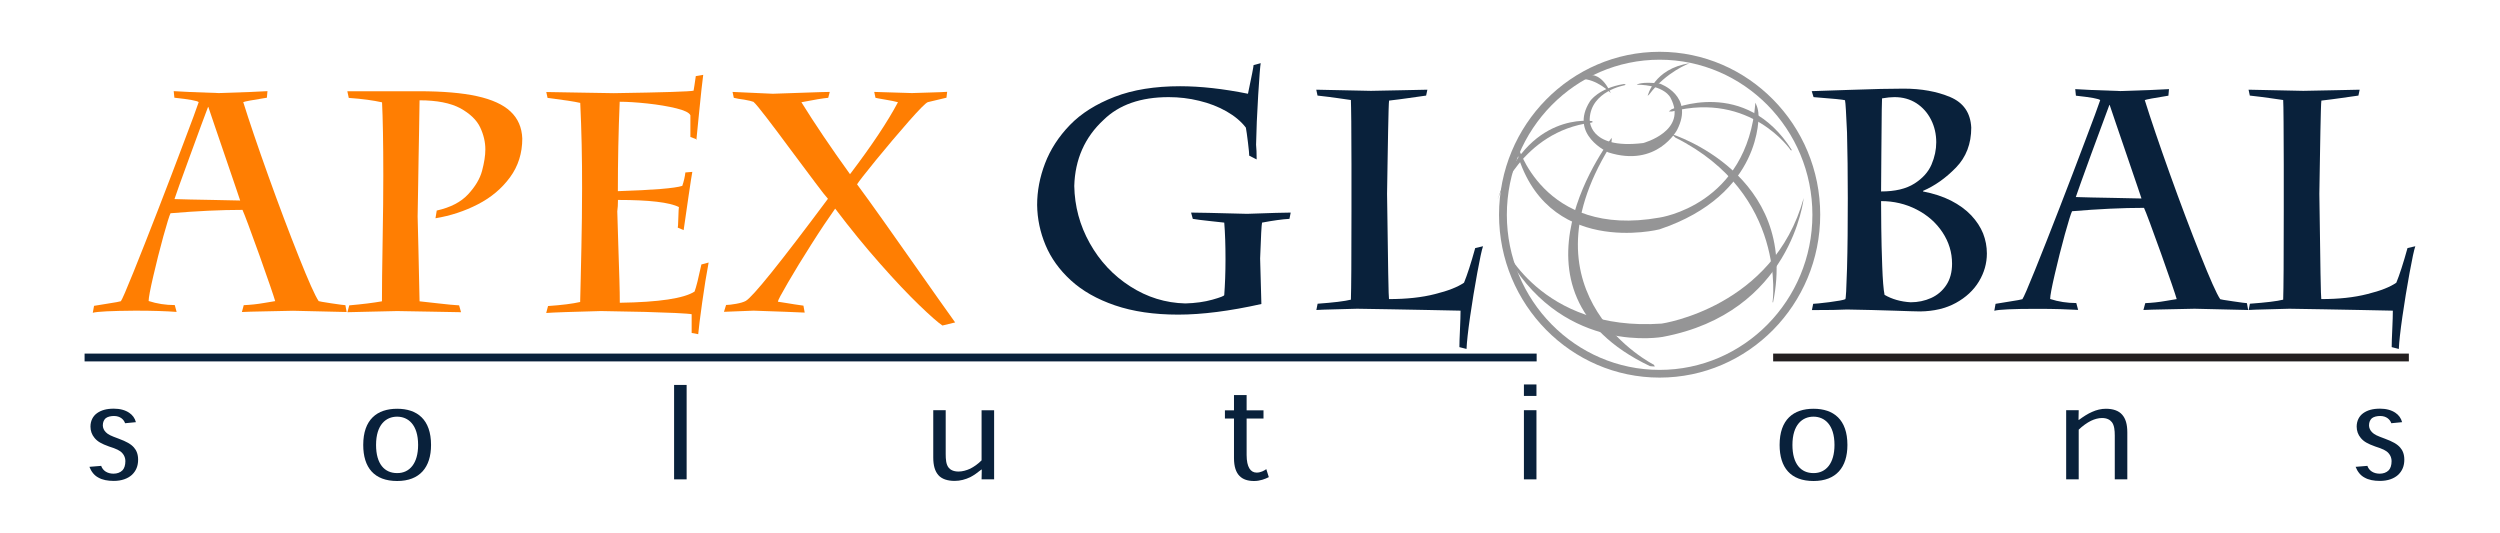 <?xml version="1.0" encoding="utf-8"?>
<!-- Generator: Adobe Illustrator 18.1.0, SVG Export Plug-In . SVG Version: 6.00 Build 0)  -->
<svg version="1.1" id="Layer_1" xmlns="http://www.w3.org/2000/svg" xmlns:xlink="http://www.w3.org/1999/xlink" x="0px" y="0px"
	 viewBox="0 0 2592 552.4" style="enable-background:new 0 0 2592 552.4;" xml:space="preserve">
<style type="text/css">
	.st0{fill:#FF7E02;}
	.st1{fill:#09213B;}
	.st2{fill:#959596;}
	.st3{fill:#231F20;}
</style>
<path class="st0" d="M96.2,324.3l1.3-7.2c0.5-0.1,5-0.8,13.5-2.2c8.5-1.3,13.3-2.2,14.3-2.6c1.3-1.7,5.7-11.8,13.1-30.2
	c7.4-18.4,15.9-39.8,25.4-64.4c9.5-24.5,18.4-47.7,26.6-69.6c8.3-21.8,13.5-35.9,15.6-42.2c-1.3-1.4-9.6-2.9-25.2-4.6l-0.7-6.8
	c6.4,0.5,22,1.2,46.8,2c27.1-0.9,43.9-1.5,50.4-2l-0.6,6.8c-15,2.4-23.2,3.9-24.5,4.6c6.2,19.8,14.8,45.2,25.9,76.2
	c11.1,31,21.7,59,31.7,84.1c10,25.1,16.8,40.4,20.6,46c0.2,0.2,4.6,1,13.2,2.3c8.6,1.3,13.4,1.9,14.5,1.9l1.3,7.1
	c0.1,0-18.4-0.4-55.6-1.3c-5.9,0.2-15.3,0.4-28.2,0.6c-12.8,0.2-21.1,0.5-24.8,0.7l1.9-7.1c6.8-0.3,13.9-1,21.2-2.3
	c7.4-1.3,11.2-1.9,11.4-1.9c-1.3-4.7-6.7-20.5-16.2-47.2c-9.6-26.8-15.5-42.5-17.7-47.4c-22.5,0-47.4,1.2-74.6,3.5
	c-1.2,2.4-3.7,10.4-7.5,24.1c-3.8,13.7-7.2,27.5-10.4,41.2c-3.2,13.8-4.8,22.3-4.8,25.7c8.6,2.8,17.7,4.2,27.1,4.2l1.9,7.1
	c-10.3-0.8-24.6-1.3-42.9-1.3C115.4,322.3,100.7,323,96.2,324.3z M180.9,206.4c8.5,0.3,21.8,0.6,39.8,0.9c18,0.4,27.5,0.6,28.3,0.6
	c0-0.2-1.4-4.3-4.1-12.2c-2.7-7.9-6.6-19.2-11.5-33.7c-5-14.5-8.6-25.1-10.9-31.9c-2.3-6.7-4.5-13.1-6.5-19.2h-0.3
	c-3.1,8-9.3,24.9-18.7,50.6C187.5,187.4,182.2,202.3,180.9,206.4z"/>
<path class="st0" d="M360.1,94.6h74.3c24.6,0,44.6,1.7,60.1,5.1c15.5,3.4,27.2,8.7,34.8,15.9c7.7,7.2,11.8,16.6,12.2,28.1
	c0,15.1-4.2,28.5-12.7,40.1c-8.5,11.6-19.6,21-33.3,28c-13.7,7.1-28.4,11.9-44,14.5l1.3-8c14.3-3.2,25.1-8.8,32.5-16.8
	c7.4-8,12.3-16.1,14.5-24.4c2.2-8.3,3.4-15.6,3.4-22.2c0-7.7-1.8-15.3-5.4-22.9c-3.6-7.6-10.5-14.2-20.6-19.8
	C467,106.8,453,104,435,104c-0.2,9.8-0.3,20.5-0.5,32.1c-0.2,11.6-0.3,20.7-0.5,27.4c-0.1,6.7-0.3,15.1-0.4,25.3
	c-0.2,10.2-0.3,22.1-0.6,35.7c0.1,4.8,0.4,15.8,0.8,32.8c0.4,17,0.8,35.4,1.2,55.1c4,0.4,10.6,1.2,19.8,2.2c9.2,1.1,16.3,1.7,21.2,2
	l2,7.1c-6.5-0.2-17.2-0.4-32.3-0.6c-15.1-0.2-26.4-0.4-33.9-0.6c-5.8,0.2-14.6,0.4-26.3,0.6c-11.7,0.2-20.2,0.4-25.3,0.6l1.9-7.1
	c13.6-1.2,24.9-2.6,33.9-4.2c0-13.9,0.2-34.8,0.7-62.5c0.5-27.7,0.7-50.5,0.7-68.3c0-34-0.5-59.2-1.3-75.5c-8.9-2-20.4-3.6-34.5-4.6
	L360.1,94.6z"/>
<path class="st0" d="M601.6,106.7c-5.9-1.4-17.2-3.1-33.9-5.2l-1.3-6.1c6.5,0.2,17.9,0.4,34.1,0.6c16.2,0.2,28.2,0.4,35.9,0.6
	c52-0.8,79.6-1.7,82.7-2.6c0.1-0.2,0.4-2,0.9-5.5c0.5-3.5,0.9-6.7,1.4-9.6l7.7-1.3c-1,7.6-2.5,20.7-4.3,39.4
	c-1.8,18.7-2.7,28.1-2.8,28.2c0.2-0.2,0.4-0.4,0.6-0.6l-6.8-2.6v-22.5c-1.2-2.7-6.1-5.1-14.7-7.2c-8.7-2.1-18.7-3.8-29.9-5
	c-11.3-1.2-20.8-1.8-28.7-1.8c-1.3,31-1.9,61.9-1.9,92.7c36.9-1.2,59.2-3,66.8-5.5c1.6-4.7,2.7-9.4,3.2-13.9l7.2-0.6
	c-0.5,2.4-1.8,10.7-3.9,25.1c-2.1,14.4-3.8,26.1-5.1,35.3l-6.1-2.6c0.2,0,0.4-3.4,0.6-10.2c0.2-6.8,0.4-10.5,0.6-11.1
	c-9.6-4.9-30.7-7.4-63.2-7.4c0,4.5-0.2,8.5-0.7,11.9c0.3,10.6,0.7,22.7,1.1,36.5c0.5,13.7,0.8,25.3,1.1,34.7
	c0.3,9.4,0.4,17.2,0.4,23.5c40.6-0.6,66.5-4.5,77.5-11.6c1.7-4.4,4-13.7,7.1-28.1l7.5-2c-2.3,12-4.5,25.9-6.7,41.5
	c-2.2,15.6-3.5,26.5-4.1,32.8l-6.8-1.3v-19.4c-1.6-0.4-7.2-0.8-16.9-1.3c-9.6-0.4-20-0.8-31.1-1.1c-11.1-0.3-26.5-0.6-46-0.9
	c-30.2,0.8-49.1,1.4-56.8,2l1.9-7.2c14.5-1,25.5-2.4,33.3-4.2c0.1-5.6,0.3-13.9,0.6-24.8c0.3-10.9,0.5-21.7,0.7-32.2
	c0.2-10.5,0.4-20.4,0.5-29.7c0.1-9.3,0.2-19.6,0.2-30.9C603.6,163.8,602.9,134.3,601.6,106.7z"/>
<path class="st0" d="M760.8,101.4l-1.3-6.1c6.3,0.3,20.2,0.9,41.7,1.9c7.3-0.2,18-0.6,32.2-1.1c14.1-0.5,23.1-0.8,26.9-0.8l-1.6,6.1
	c-5.4,0.5-14.6,2-27.8,4.6c13.7,22.1,30.5,47,50.4,74.6c22.4-29.5,39-54.4,49.7-74.6c-2.8-0.8-7.1-1.7-13.1-2.7
	c-5.9-1-9.3-1.6-10.2-1.9l-1.3-6.1c4.4,0.2,10.9,0.4,19.6,0.6c8.7,0.2,15.2,0.4,19.5,0.6c4.2-0.2,10.5-0.3,19.2-0.6
	c8.6-0.2,14.4-0.5,17.3-0.7l-0.7,6.1c-6.8,1.7-13.3,3.2-19.3,4.6c-2,0.6-8.6,7.2-19.8,19.9c-11.2,12.7-22.5,26.2-34.1,40.3
	c-11.5,14.1-18,22.5-19.5,25c7.4,10,16.5,22.6,27.2,37.7c10.7,15.1,20.6,29.1,29.7,42.1c9.1,13,18.2,25.9,27.3,38.8
	c9.1,12.9,14.9,21.1,17.5,24.6l-13.2,3.2c-4.6-3.1-12.6-10.1-24.1-21.2c-11.5-11.1-25-25.3-40.5-42.9c-15.5-17.5-31-36.5-46.6-57.1
	c-7,9.9-15.3,22.2-24.6,36.9c-9.4,14.7-17.5,28-24.4,39.9c-6.9,11.8-10.4,18.4-10.4,19.7c1.6,0.2,4.8,0.7,9.5,1.5
	c4.7,0.8,10.4,1.7,17,2.6l1.3,7.2c-9.6-0.5-27.3-1.1-53-2c-3.4,0.2-8.5,0.4-15.4,0.6c-6.9,0.2-12,0.4-15.3,0.6l2.2-7.1
	c2.5,0,5.9-0.4,10.4-1.2c4.5-0.8,7.8-1.8,10-3c7.4-4.3,35.8-39.6,85.2-105.9c-1.9-2-6.4-7.7-13.4-17.1c-7-9.3-15.4-20.6-25.2-33.7
	c-9.7-13.2-18.1-24.3-25-33.3c-6.9-9-11.4-14.5-13.6-16.4c-1.8-0.7-5-1.5-9.7-2.3C767.2,102.8,763.5,102.1,760.8,101.4z"/>
<path class="st1" d="M1234.9,220.4c5.4,0,24.7,0.4,58.1,1.3c24.7-0.9,39.8-1.3,45.2-1.3l-1.3,6.5c-7.2,0.4-16.7,1.7-28.4,3.9
	c-0.5,1.7-1.2,14.1-2,37.2c0.8,29.4,1.3,45.1,1.3,47.2c-32.7,7.3-61.5,11-86.2,11c-25.1,0-46.9-3.2-65.6-9.6s-33.9-15.1-45.8-26
	c-11.9-10.9-20.6-23.1-26.2-36.5c-5.6-13.4-8.5-27.2-8.7-41.6c0-14.3,2.7-28.7,8.2-43.1c5.5-14.4,14.1-27.7,25.8-39.8
	c11.7-12.1,27.2-21.8,46.3-29.2c19.2-7.4,41.8-11,67.9-11c21.1,0,44.6,2.6,70.4,7.8c3.9-18.4,5.8-28.3,5.8-29.7l7.4-2
	c-0.5,2.5-1.4,13.5-2.6,33c-1.2,19.5-1.9,36.7-2.2,51.6c0.4,3.7,0.6,8.8,0.6,15.2l-7.7-3.9c0-1.8-0.4-6.3-1.3-13.6
	c-0.9-7.3-1.6-12.5-2.2-15.5c-4.9-6.4-11.6-12-20-16.8c-8.4-4.8-17.9-8.5-28.3-11c-10.5-2.6-21.1-3.8-31.7-3.8
	c-29,0-51.5,7.9-67.5,23.6c-19.5,18-29.6,40.9-30.4,68.5c0.4,21,5.7,40.9,16.1,59.4c10.4,18.6,24.4,33.5,41.9,44.7
	c17.6,11.3,36.6,17.2,57.2,17.7c10.5-0.3,19.8-1.6,28-3.9c8.2-2.3,12.3-3.9,12.3-4.8c0.8-10.8,1.3-23.2,1.3-37.2
	c0-14.4-0.4-27-1.3-37.9c-1.2-0.2-6.1-0.7-14.7-1.6c-8.6-0.9-14.6-1.7-17.9-2.3L1234.9,220.4z"/>
<path class="st1" d="M1517.9,293.1c3.3-8,7.2-20,11.6-35.9l8.1-1.9c-1.3,3.7-3.3,13-6,27.8c-2.7,14.8-5.2,29.9-7.4,45.2
	c-2.2,15.3-3.4,26.5-3.7,33.5l-7.4-1.9c0-3.7,0.2-9.8,0.6-18.2c0.4-8.5,0.6-15,0.6-19.6c-9-0.2-20.2-0.4-33.7-0.7
	c-13.5-0.2-25.8-0.5-37.1-0.7c-11.3-0.2-23.4-0.4-36.4-0.6c-4.6,0.2-12,0.4-22.2,0.6s-16.9,0.5-20.1,0.7l1.3-6.5
	c16.6-1.2,28.1-2.6,34.5-4.2c0.4-11.4,0.6-42,0.6-91.7c0-15.3,0-31.5,0-48.7c0-17.2-0.1-31.9-0.2-44c-0.1-12.1-0.3-19.7-0.4-22.6
	c-6.2-0.9-10.8-1.5-13.9-2c-3.1-0.4-6-0.8-8.8-1.2c-2.7-0.4-6.7-0.8-11.9-1.4l-1.3-6.1c6.5,0.2,16.1,0.4,28.7,0.6
	c12.6,0.2,22,0.4,28,0.6c6.8-0.2,16.9-0.4,30.1-0.6c13.2-0.2,22.7-0.4,28.4-0.6l-1.3,6.1c-6.2,0.8-12.3,1.7-18.3,2.6
	s-12.8,1.7-20.1,2.6c-0.2,1.1-0.3,4.3-0.5,9.9c-0.2,5.5-0.3,12.6-0.5,21.3c-0.2,8.6-0.3,20.1-0.6,34.5c-0.2,14.3-0.4,24.7-0.5,31
	c0.9,72.8,1.6,109.1,2,109.1c18.2,0,34.1-1.7,47.7-5.2C1501.6,301.5,1511.5,297.5,1517.9,293.1z"/>
<path class="st1" d="M1912.9,103.9c-1.8-0.6-12.7-1.7-32.6-3.2l-1.9-6.2c0.9,0,13.8-0.4,38.7-1.3c24.8-0.9,43.7-1.3,56.6-1.3
	c18.3,0,34.4,2.9,48.2,8.7c13.8,5.8,21.1,16.3,21.9,31.7c0,16.8-5.3,30.6-15.9,41.5c-10.6,10.9-22,18.9-34.1,24.1v0.6
	c10.9,2.1,20.5,5.2,29,9.5c8.4,4.3,15.4,9.4,21,15.3c5.5,5.9,9.6,12.1,12.3,18.8c2.6,6.7,3.9,13.6,3.9,20.7c0,10.3-2.8,20-8.3,29.1
	c-5.5,9.1-13.5,16.5-23.9,22.2c-10.4,5.7-22.7,8.6-36.9,8.8c-3.6,0-12.6-0.3-27.2-0.8c-14.6-0.5-30.8-0.9-48.7-1.2
	c-7.1,0.4-19.2,0.6-36.4,0.6l1.3-6.5c2,0,7.6-0.6,16.7-1.7c9.1-1.2,14.7-2.2,16.6-3.1c0.6,0,1.2-10.6,1.8-31.8
	c0.6-21.2,0.8-45.5,0.8-72.9c0-25.5-0.3-48.2-0.8-68.1C1914.1,117.7,1913.5,106.4,1912.9,103.9z M1950.3,198.5
	c14.5,0,26-2.7,34.6-8.2c8.5-5.4,14.4-12,17.7-19.7c3.3-7.7,4.9-15.4,4.9-23.1c0-8.5-1.8-16.3-5.4-23.4c-3.6-7.1-8.6-12.8-15.2-17.1
	c-6.6-4.2-14.1-6.3-22.7-6.3c-3.5,0-7.8,0.4-12.9,1.3c-0.1,0.7-0.2,4.6-0.3,11.9c-0.1,7.2-0.2,21.9-0.4,44
	C1950.5,179.9,1950.4,193.5,1950.3,198.5z M1953.9,305.7c7.7,4.5,16.8,7.1,27.1,7.7c7.6,0,14.6-1.5,21.1-4.4
	c6.5-2.9,11.8-7.4,15.8-13.4c4-6,6-13.5,6-22.2c0-11.7-3.3-22.5-9.9-32.5s-15.6-17.9-26.9-23.7c-11.3-5.8-23.6-8.7-36.8-8.7
	c0,5.7,0.1,14.9,0.2,27.4c0.1,12.5,0.5,25.9,1,40.2C1952,290.3,1952.8,300.2,1953.9,305.7z"/>
<path class="st1" d="M2111.9,320.2c-25.1,0-39.8,0.7-44.2,2l1.3-7.2c0.5-0.1,5-0.8,13.5-2.2c8.5-1.3,13.3-2.2,14.3-2.6
	c1.3-1.7,5.7-11.8,13.1-30.2c7.4-18.4,15.9-39.8,25.4-64.4c9.5-24.5,18.4-47.7,26.6-69.6c8.3-21.8,13.5-35.9,15.6-42.2
	c-1.3-1.4-9.6-2.9-25.2-4.6l-0.7-6.8c6.4,0.5,22,1.2,46.8,2c27.1-0.9,43.9-1.5,50.4-2l-0.6,6.8c-15,2.4-23.2,3.9-24.5,4.6
	c6.2,19.8,14.8,45.2,25.9,76.2c11.1,31,21.7,59,31.7,84.1c10,25.1,16.8,40.4,20.6,46.1c0.2,0.2,4.6,1,13.2,2.2
	c8.6,1.3,13.4,1.9,14.5,1.9l1.3,7.1c0.1,0-18.4-0.4-55.6-1.3c-5.9,0.2-15.3,0.4-28.2,0.6c-12.8,0.2-21.1,0.5-24.8,0.7l1.9-7.1
	c6.8-0.3,13.9-1,21.2-2.3c7.4-1.3,11.2-1.9,11.4-1.9c-1.3-4.7-6.7-20.5-16.2-47.2c-9.6-26.8-15.5-42.6-17.7-47.4
	c-22.5,0-47.4,1.2-74.6,3.5c-1.2,2.4-3.7,10.4-7.5,24.1c-3.8,13.7-7.2,27.5-10.4,41.2c-3.2,13.8-4.8,22.3-4.8,25.7
	c8.6,2.8,17.7,4.2,27.1,4.2l1.9,7.1C2144.4,320.7,2130.1,320.2,2111.9,320.2L2111.9,320.2z M2152.2,204.3c8.5,0.3,21.8,0.6,39.8,0.9
	c18,0.4,27.5,0.6,28.3,0.6c0-0.2-1.4-4.3-4.1-12.2c-2.7-7.9-6.5-19.2-11.5-33.7c-5-14.5-8.6-25.1-10.9-31.9
	c-2.3-6.7-4.5-13.1-6.5-19.2h-0.3c-3,8-9.3,24.9-18.7,50.6C2158.9,185.3,2153.5,200.2,2152.2,204.3z"/>
<path class="st1" d="M2484.5,293.1c3.3-8,7.2-20,11.6-35.9l8.1-1.9c-1.3,3.7-3.3,13-6,27.8c-2.7,14.8-5.2,29.9-7.4,45.2
	c-2.2,15.3-3.4,26.5-3.7,33.5l-7.4-1.9c0-3.7,0.2-9.8,0.6-18.2c0.4-8.5,0.6-15,0.6-19.6c-9-0.2-20.2-0.4-33.7-0.7
	c-13.5-0.2-25.8-0.5-37.1-0.7c-11.3-0.2-23.4-0.4-36.4-0.6c-4.6,0.2-12,0.4-22.2,0.6s-16.9,0.5-20.1,0.7l1.3-6.5
	c16.6-1.2,28.1-2.6,34.5-4.2c0.4-11.4,0.6-42,0.6-91.7c0-15.3,0-31.5,0-48.7c0-17.2-0.1-31.9-0.2-44c-0.1-12.1-0.2-19.7-0.4-22.6
	c-6.2-0.9-10.8-1.5-13.9-2c-3.1-0.4-6-0.8-8.8-1.2c-2.7-0.4-6.7-0.8-11.9-1.4l-1.3-6.1c6.5,0.2,16.1,0.4,28.7,0.6
	c12.6,0.2,22,0.4,28,0.6c6.8-0.2,16.9-0.4,30.1-0.6c13.2-0.2,22.7-0.4,28.4-0.6l-1.3,6.1c-6.2,0.8-12.3,1.7-18.3,2.6
	s-12.8,1.7-20.1,2.6c-0.2,1.1-0.3,4.3-0.5,9.9c-0.2,5.5-0.3,12.6-0.5,21.3c-0.2,8.6-0.3,20.1-0.6,34.5c-0.2,14.3-0.4,24.7-0.5,31
	c0.9,72.8,1.6,109.1,2,109.1c18.2,0,34.1-1.7,47.7-5.2C2468.3,301.5,2478.2,297.5,2484.5,293.1z"/>
<path class="st1" d="M129.7,438.8c-1.3-3.8-5-7.5-11.5-7.5c-3.3,0-6.5,0.7-8.6,2.3c-1.8,1.6-3,4.1-3,7.4c0,2.6,1.2,5.3,3.2,7.2
	c2.4,2.4,5,3.6,13.2,6.6c8.1,3,12.8,5.6,15.9,9.2c2.6,2.9,4.3,7,4.3,12.6c0,6.5-2.1,11.6-6.4,15.7c-4.3,3.9-10.7,6.3-18.8,6.3
	c-6.3,0-11.8-1-16.1-3.5c-4.2-2.2-7.3-6.2-9.2-11.1l12.2-1c1.7,5,6.4,8.1,12.8,8.1c3.6,0,7-1.1,9.4-3.6c1.8-2,2.9-5.1,2.9-9.5
	c0-2.8-1-5.8-3.1-8.1c-2.4-2.8-6.3-4.6-13.9-7c-7.8-2.8-11.9-5.1-15-8.9c-2.8-3.3-4.2-7.4-4.2-11.7c0-6,2.6-11,6.9-14
	c4.3-3,9.7-4.6,17.3-4.6c6.5,0,11.9,1.5,16,4.3c3.4,2.3,5.8,5.5,6.9,9.7L129.7,438.8z"/>
<path class="st1" d="M446.9,461.4c0,23.1-11.7,37.3-35.1,37.3c-23.9,0-35.2-14-35.2-37.4c0-26.3,14.3-37.5,35.2-37.5
	c20.8,0,35.1,11.2,35.1,37.5V461.4z M411.9,490.5c12.9,0,21.6-10.2,21.6-29.2c0-21.1-10.4-29.3-21.8-29.3
	c-11.4,0-21.8,8.2-21.8,29.3c0,19.9,8.9,29.2,21.8,29.2H411.9z"/>
<path class="st1" d="M698.9,497v-97.9h13V497H698.9z"/>
<path class="st1" d="M980.5,425.4v45.3c0,5.7,0.4,10.8,3,14.1c1.8,2.3,5.1,4.1,10.3,4.1c3.8,0,8.1-1.1,12.2-3
	c3.7-1.9,8-4.8,11.7-8.6v-51.9h13V497h-13l0.2-10.1h-0.5c-3.8,3-7.3,5.7-11.4,7.8c-5,2.4-10.5,3.9-16.2,3.9c-7.3,0-13.4-1.9-17-6.1
	c-3.4-4-5.2-9.6-5.2-18.3v-48.9H980.5z"/>
<path class="st1" d="M1279.5,409.6h13v15.8h17.5v8.5h-17.5v37.8c0,12.7,4.1,18.3,10.4,18.3c4.3,0,7.9-2.1,10-3.6l2.6,8.3
	c-3.8,1.9-9,4-15.3,4c-12.4,0-20.8-6-20.8-23.7v-41.1h-9.4v-8.5h9.4V409.6z"/>
<path class="st1" d="M1580,410.5v-11.9h13v11.9H1580z M1593,497h-13v-71.7h13V497z"/>
<path class="st1" d="M1915.4,461.4c0,23.1-11.7,37.3-35.1,37.3c-23.9,0-35.2-14-35.2-37.4c0-26.3,14.3-37.5,35.2-37.5
	c20.8,0,35.1,11.2,35.1,37.5V461.4z M1880.4,490.5c12.9,0,21.6-10.2,21.6-29.2c0-21.1-10.4-29.3-21.8-29.3
	c-11.4,0-21.8,8.2-21.8,29.3c0,19.9,8.9,29.2,21.8,29.2H1880.4z"/>
<path class="st1" d="M2192.6,497v-45.3c0-5.6-0.5-10.7-3-14c-2-2.5-5.1-4.3-10.3-4.3c-3.7,0-7.6,1.1-11.4,2.9
	c-3.9,1.9-9.1,5.6-12.7,9.2V497h-13v-71.7h13l-0.2,10h0.5c4.5-3.3,9-6.3,13.7-8.3c4.4-2,9.3-3.2,14.2-3.2c7.4,0,13.3,2,16.9,6.2
	c3.5,4,5.3,9.7,5.3,18.4V497H2192.6z"/>
<path class="st1" d="M2479.3,438.8c-1.3-3.8-5-7.5-11.5-7.5c-3.3,0-6.5,0.7-8.6,2.3c-1.8,1.6-3,4.1-3,7.4c0,2.6,1.2,5.3,3.2,7.2
	c2.4,2.4,5,3.6,13.2,6.6c8.1,3,12.8,5.6,15.9,9.2c2.6,2.9,4.3,7,4.3,12.6c0,6.5-2.1,11.6-6.4,15.7c-4.3,3.9-10.7,6.3-18.8,6.3
	c-6.3,0-11.8-1-16.1-3.5c-4.2-2.2-7.3-6.2-9.2-11.1l12.2-1c1.7,5,6.4,8.1,12.8,8.1c3.6,0,7-1.1,9.4-3.6c1.8-2,2.9-5.1,2.9-9.5
	c0-2.8-1-5.8-3.1-8.1c-2.4-2.8-6.3-4.6-13.9-7c-7.8-2.8-11.9-5.1-15-8.9c-2.8-3.3-4.2-7.4-4.2-11.7c0-6,2.6-11,6.9-14
	c4.3-3,9.7-4.6,17.3-4.6c6.5,0,11.9,1.5,16,4.3c3.4,2.3,5.8,5.5,6.9,9.7L2479.3,438.8z"/>
<path class="st2" d="M1557.5,252.4c0,0,39.2,91.9,165.3,83.1c0,0,115.9-16.6,147.3-130.2c0,0-12.5,119.1-146.3,144
	c0,0-99.7,18.5-158.8-79.9L1557.5,252.4z"/>
<path class="st2" d="M1572.8,148.8c0,0,25.9,98.5,147.7,76.8c0,0,91.1-12.7,99.5-119.1c0,0,3.2,5.8,3.2,12.7
	c0,0,4.8,82.6-102.7,118.6c0,0-119.1,30.2-148.8-83.6L1572.8,148.8z"/>
<path class="st2" d="M1672.4,141c0,0-126.7,160,38.3,238.6c0,0,3.5,0.4,5,0.4l-0.9-1.8c0,0-141.1-71-45.8-226c0,0,2.7-5,1.9-9.3
	L1672.4,141z"/>
<path class="st2" d="M1733.4,139.1c0,0,132.2,41.3,104.9,174.5l-0.5-0.3c0,0,16-112.1-100.9-170.7L1733.4,139.1z"/>
<path class="st2" d="M1732.9,113.4c0,0,76.7-34.3,125,42.4h-1.2c0,0-41.6-61.1-123.2-40.2h-3.3"/>
<path class="st2" d="M1650.9,125.6c0,0-67.4-11-97.9,80.4l0,0.2c0,0,24.8-69.8,96.7-79l1.5-0.5"/>
<path class="st2" d="M1710,97.8c17.7-23.5,41.7-32.2,41.7-32.2c-37,5.6-43.4,33.8-43.4,33.8"/>
<path class="st2" d="M1669.8,96.2c0,0-14.6-14.7-30.5-14.3c0,0,4.2-4.7,10.7-4c0,0,10.1-1.1,18.8,16.1c0,0,0.4,0.8,1.2,2.2"/>
<path class="st2" d="M1684.4,88.4c0,0-34.9,6-36.2,34.8c0,0-2.5,32.2,55.5,25.1c0,0,46.6-12.5,28.3-46.9c0,0-5.7-13.3-35.1-13.6
	c0,0,4.7-3.6,24-1.1c0,0,36.2,12.5,17.9,48c0,0-20.8,39.4-71.3,23.3c0,0-41.2-18.3-19-53c0,0,8.7-13.6,35.2-17.9l1.9,0.4
	L1684.4,88.4z"/>
<path class="st2" d="M1720.7,391.5c-91.8,0-166.5-75.8-166.5-168.9c0-93.1,74.7-168.9,166.5-168.9s166.5,75.8,166.5,168.9
	C1887.2,315.8,1812.5,391.5,1720.7,391.5z M1720.7,61.9c-87.3,0-158.4,72.1-158.4,160.8s71.1,160.8,158.4,160.8
	s158.4-72.1,158.4-160.8S1808,61.9,1720.7,61.9z"/>
<rect x="87.7" y="366.6" class="st1" width="1505.5" height="8.1"/>
<rect x="1838.4" y="366.6" class="st3" width="659.1" height="8.1"/>
</svg>
